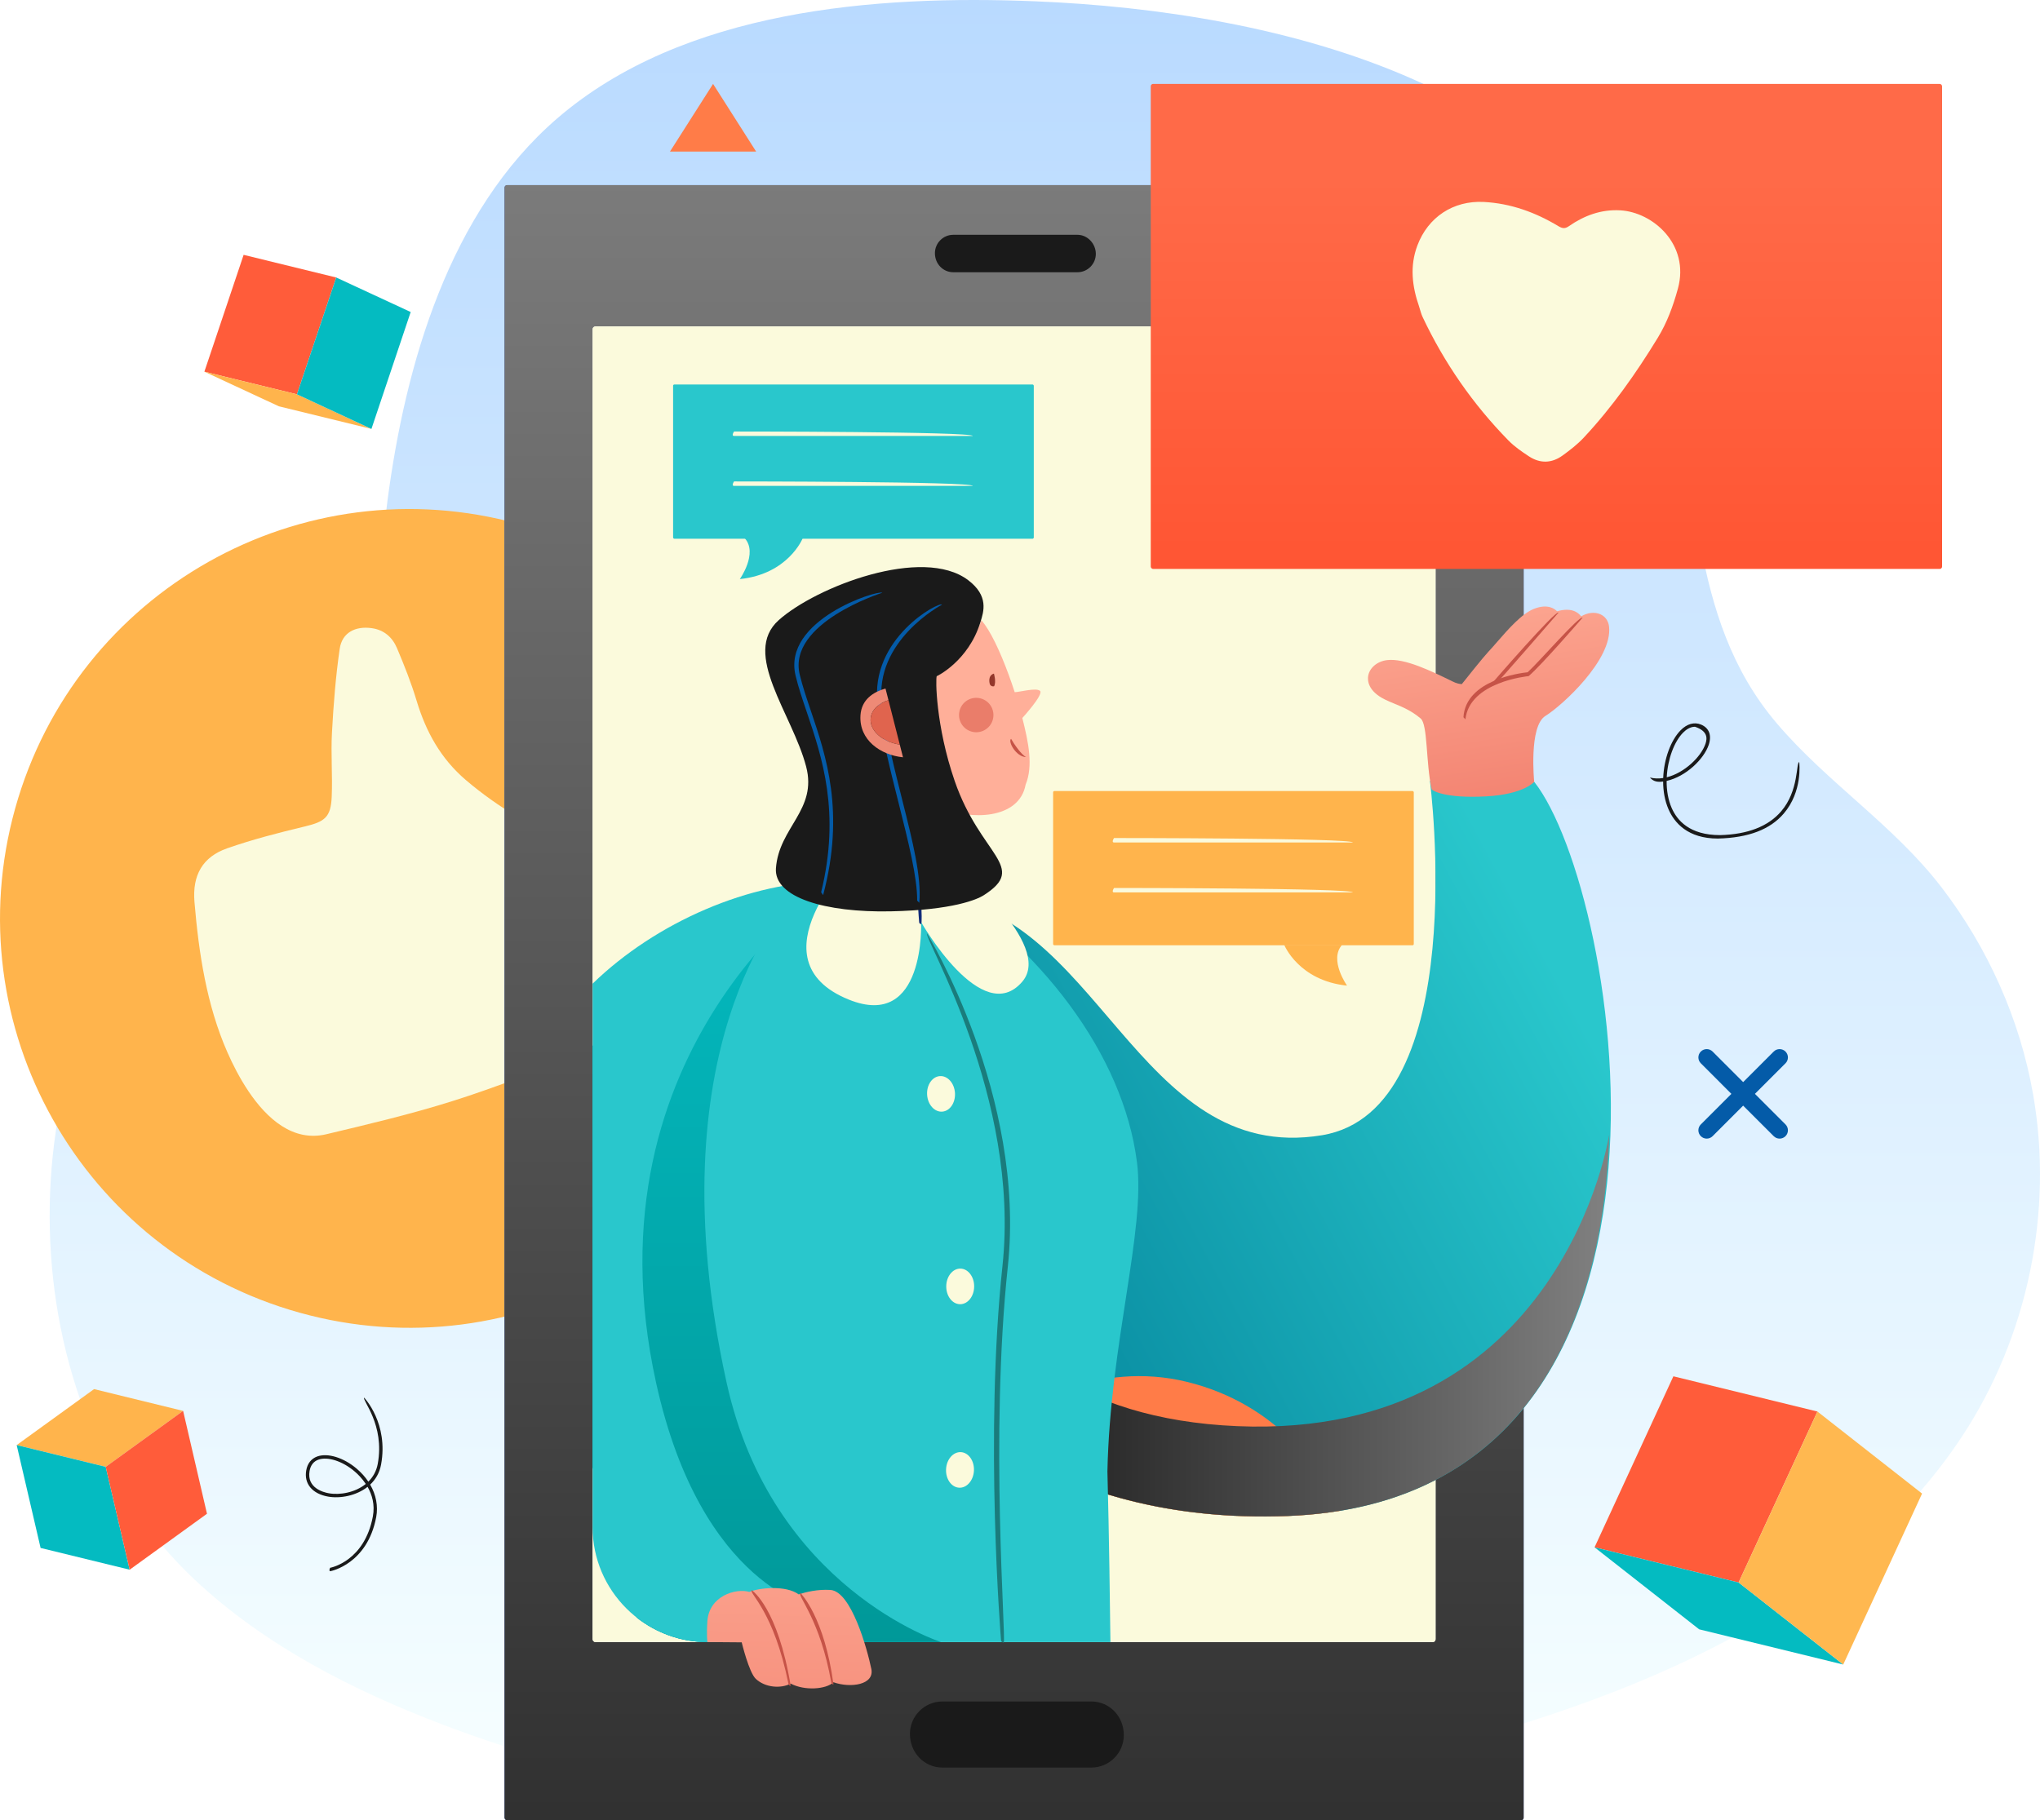 <?xml version="1.0" encoding="UTF-8"?><svg xmlns="http://www.w3.org/2000/svg" width="190.47" height="170" xmlns:xlink="http://www.w3.org/1999/xlink" viewBox="0 0 190.47 170"><defs><style>.cls-1{fill:#04bbc1;}.cls-2{fill:#ffb850;}.cls-3{fill:url(#linear-gradient-2);}.cls-4{fill:#e0644e;}.cls-5{fill:url(#linear-gradient-3);}.cls-5,.cls-6{mix-blend-mode:soft-light;}.cls-7{fill:#fbfadc;}.cls-8{fill:#ff5c3a;}.cls-9{fill:#ffaf99;}.cls-10{fill:url(#linear-gradient-4);}.cls-11{fill:#ea7d6a;}.cls-12{fill:url(#linear-gradient-5);}.cls-13{isolation:isolate;}.cls-14{fill:#93372b;}.cls-15{fill:url(#linear-gradient-8);}.cls-16{fill:#29c7cc;}.cls-17{fill:#ff7c48;}.cls-18{fill:url(#linear-gradient-7);}.cls-19{fill:#1a1a1a;}.cls-20{fill:#c65347;}.cls-21{fill:url(#linear-gradient-6);}.cls-22{fill:#1a7c7c;}.cls-23{fill:#e8eaf1;}.cls-6{fill:url(#linear-gradient);}.cls-24{fill:#122c7a;}.cls-25{fill:#045ba8;}.cls-26{fill:#ffb44c;}.cls-27{fill:#ee8a76;}.cls-28{fill:url(#Gradient);}.cls-29{fill:#3656b3;}</style><linearGradient id="Gradient" x1="18573.945" y1="169.506" x2="18573.945" y2="0" gradientTransform="translate(18671.498) rotate(-180) scale(1 -1)" gradientUnits="userSpaceOnUse"><stop offset="0" stop-color="#f7ffff"/><stop offset="1" stop-color="#b9daff"/></linearGradient><linearGradient id="linear-gradient" x1="18576.816" y1="4.94" x2="18576.816" y2="270.317" gradientTransform="translate(-18482.133 187.29) scale(1 -1)" gradientUnits="userSpaceOnUse"><stop offset=".006" stop-color="gray"/><stop offset="1" stop-color="#000"/></linearGradient><linearGradient id="linear-gradient-2" x1="18501.164" y1="78.127" x2="18592.471" y2="126.965" gradientTransform="translate(18671.498) rotate(-180) scale(1 -1)" gradientUnits="userSpaceOnUse"><stop offset=".271" stop-color="#29c7cc"/><stop offset="1" stop-color="#007d96"/></linearGradient><linearGradient id="linear-gradient-3" x1="18521.247" y1="123.025" x2="18592.91" y2="123.025" gradientTransform="translate(18671.498) rotate(-180) scale(1 -1)" xlink:href="#linear-gradient"/><linearGradient id="linear-gradient-4" x1="18534.016" y1="51.308" x2="18528.706" y2="85.687" gradientTransform="translate(18671.498) rotate(-180) scale(1 -1)" gradientUnits="userSpaceOnUse"><stop offset=".006" stop-color="#ffaf99"/><stop offset="1" stop-color="#ed6f5f"/></linearGradient><linearGradient id="linear-gradient-5" x1="18299.904" y1="3448.781" x2="18301.651" y2="3454.371" gradientTransform="translate(18520.483 2751.233) rotate(-161.047) scale(1 -1)" xlink:href="#linear-gradient-4"/><linearGradient id="linear-gradient-6" x1="18599.902" y1="66.983" x2="18599.902" y2="158.371" gradientTransform="translate(18671.498) rotate(-180) scale(1 -1)" gradientUnits="userSpaceOnUse"><stop offset=".122" stop-color="#04bbc1"/><stop offset="1" stop-color="#009696"/></linearGradient><linearGradient id="linear-gradient-7" x1="2732.331" y1="228.902" x2="2732.331" y2="281.897" gradientTransform="translate(-2650.112 -175.939) rotate(1.713)" xlink:href="#linear-gradient-4"/><linearGradient id="linear-gradient-8" x1="18527.113" y1="7.837" x2="18527.113" y2="53.136" gradientTransform="translate(-18382.727 60.972) scale(1 -1)" gradientUnits="userSpaceOnUse"><stop offset=".194" stop-color="#ff6a48"/><stop offset="1" stop-color="#f53"/></linearGradient></defs><g class="cls-13"><g id="_レイヤー_2"><g id="client"><path class="cls-28" d="M16.271,81.313c2.084-2.277,4.402-4.332,6.906-6.108,2.464-1.747,5.107-3.263,7.354-5.282,6.586-5.918,4.611-15.287,5.646-23.157,1.678-12.756,5.763-26.989,15.819-35.683C63.78.897,81.754-.486,96.654.121c22.355.912,52.119,7.693,58.896,32.441,3.275,11.963,1.836,24.986,10.342,34.99,4.737,5.57,10.955,9.534,15.409,15.352,4.314,5.634,7.297,12.297,8.523,19.292,1.922,10.96-.492,22.619-6.606,31.916-12.142,18.462-35.725,26.195-56.318,30.975-28.078,6.517-58.325,6.337-85.479-3.988-8.463-3.218-16.704-7.413-23.298-13.617C.74,131.125.203,98.864,16.271,81.313Z"/><path class="cls-26" d="M1.416,75.503c-5.673,20.335,6.213,41.418,26.547,47.09,20.335,5.674,41.418-6.212,47.092-26.547,5.673-20.335-6.212-41.418-26.547-47.091-20.335-5.673-41.418,6.212-47.092,26.547Z"/><path class="cls-7" d="M23.194,101.909c1.727,2.571,4.167,4.761,7.274,4.021,3.948-.939,7.909-1.877,11.775-3.096,4.139-1.304,8.173-2.933,12.254-4.421,3.193-1.383,4.623-3.541,4.13-6.903-.294-2.009-.388-4.048-.552-6.075-.241-2.975-1.787-5.004-4.436-6.282-3.607-1.739-7.081-3.684-10.151-6.308-2.332-1.993-3.715-4.499-4.586-7.388-.503-1.672-1.151-3.307-1.832-4.916-.424-1.006-1.192-1.711-2.36-1.875-1.534-.216-2.771.414-2.992,1.925-.377,2.587-.58,5.208-.723,7.821-.109,1.992.06,3.996-.023,5.99-.08,1.921-.642,2.337-2.504,2.782-2.445.586-4.892,1.214-7.262,2.045-2.276.796-3.262,2.494-3.049,5.012.4,4.763,1.135,9.632,3.075,14.038.491,1.117,1.147,2.416,1.964,3.63Z"/><rect class="cls-29" x="47.107" y="17.29" width="95.151" height="152.71" rx=".237" ry=".237" transform="translate(189.365 187.29) rotate(-180)"/><rect class="cls-6" x="47.107" y="17.29" width="95.151" height="152.71" rx=".237" ry=".237" transform="translate(189.365 187.29) rotate(-180)"/><path class="cls-19" d="M87.983,165.077h13.92c1.664,0,3.025-1.361,3.025-3.026,0-1.783-1.361-3.144-3.025-3.144h-13.92c-1.663,0-3.024,1.361-3.024,3.024,0,1.785,1.361,3.146,3.024,3.146Z"/><path class="cls-19" d="M89.006,25.425h11.595c.943,0,1.714-.771,1.714-1.714s-.771-1.783-1.714-1.783h-11.595c-.943,0-1.715.771-1.715,1.714,0,1.012.772,1.783,1.715,1.783Z"/><rect class="cls-23" x="55.33" y="30.486" width="78.705" height="122.872" rx=".261" ry=".261" transform="translate(189.365 183.845) rotate(-180)"/><rect class="cls-7" x="55.33" y="30.486" width="78.705" height="122.872" rx=".261" ry=".261" transform="translate(189.365 183.845) rotate(-180)"/><path class="cls-3" d="M133.51,72.933s3.983,30.768-10.081,33.09c-17.362,2.865-20.953-21.67-36.685-22.253-7.854-.29-9.647,6.542-11.276,11.538-4.904,15.045,8.063,47.685,44.765,46.276,40.795-1.566,31.041-58.429,23.011-68.571l-9.734-.081Z"/><path class="cls-2" d="M92.251,134.268c3.385-2.265,10.029-5.523,18.245-3.511,8.387,2.055,12.735,7.338,14.597,10.346-1.535.251-3.153.416-4.861.482-11.663.447-20.924-2.546-27.982-7.317Z"/><path class="cls-17" d="M92.251,134.268c2.893-3.145,10.361-7.222,18.576-5.211,8.387,2.055,12.643,8.223,14.266,12.045-1.535.251-3.153.416-4.861.482-11.663.447-20.924-2.546-27.982-7.317Z"/><path class="cls-5" d="M78.589,118.6l7.244-14.179s-.684,27.491,29.687,28.772c30.372,1.28,34.731-27.246,34.731-27.246-.529,17.415-7.727,34.781-30.018,35.637-21.964.842-35.424-10.508-41.644-22.985Z"/><path class="cls-10" d="M129.322,65.337c.278.136.56.253.858.376.781.321,1.587.655,2.462,1.387.672.561.477,4.06,1.022,6.608.018.081,1.115.89,5.127.666,3.479-.194,4.456-1.345,4.453-1.361-.005-.038-.514-5.193,1.048-6.15,1.546-.949,6.276-5.262,5.943-8.337-.057-.528-.351-.948-.808-1.155-.527-.238-1.198-.162-1.798.19-.299-.388-.929-.851-2.252-.472-.207-.22-.858-.732-2.143-.232-1.141.443-2.422,1.915-3.451,3.096-.297.342-.577.663-.813.911-.449.473-2.118,2.566-2.485,3.029-.261-.02-.491-.068-.855-.246-1.992-.975-4.472-2.192-6.121-1.997-.909.107-1.635.711-1.765,1.473-.068.4-.052,1.416,1.579,2.214Z"/><path class="cls-20" d="M136.824,67.181c.382-3.515,5.847-4.031,5.902-4.036,1.203-1.027,4.886-5.284,5.042-5.465-.317-.196-4.002,4.065-5.135,5.104-.663.07-5.786.707-5.993,4.2.177.195.181.197.184.197Z"/><path class="cls-20" d="M139.648,63.883c.139-.065,5.869-6.673,5.869-6.673-.278-.239-6.007,6.368-6.007,6.368.052.289.095.305.138.305Z"/><path class="cls-16" d="M82.14,82.883s3.623-1.713,4.353-1.251c10.703,6.766,18.365,16.813,19.662,26.9.818,6.356-2.515,16.955-2.757,28.886.155,5.987.245,12.879.28,15.941h-37.633c-2.492,0-4.79-.865-6.616-2.305-.697-3.117-2.389-8.122-4.101-14.047v-39.307c4.477-6.37,12.711-15.028,26.81-14.816Z"/><path d="M89.135,80.755s-1.307-1.382-4.347-1.871c-3.04-.488-5.104,1.211-5.104,1.211l5.836,3.285,3.615-2.625Z"/><polygon class="cls-17" points="66.577 7.837 70.598 14.155 62.554 14.155 66.577 7.837"/><path class="cls-25" d="M161.656,102.159l-2.853-2.854c-.305-.303-.305-.794,0-1.098.303-.303.795-.303,1.098,0l2.853,2.854,2.854-2.854c.303-.303.795-.303,1.099,0,.303.304.303.795,0,1.098l-2.854,2.854,2.854,2.853c.303.304.303.796,0,1.099-.152.152-.351.227-.549.227-.2,0-.399-.075-.55-.227l-2.854-2.853-2.853,2.853c-.152.152-.351.227-.549.227s-.398-.075-.549-.227c-.305-.303-.305-.795,0-1.099l2.853-2.853Z"/><path class="cls-12" d="M90.053,75.237s-2.583,7.454-1.633,9.593c.949,2.138-8.896-1.15-8.896-1.15l2.675-11.467,7.854,3.023Z"/><path class="cls-9" d="M88.006,75.444l-1.949-5.304s-2.173-2.584-1.439-4.198c0-.003-.002-1.01,0-1.013,3.462-1.676,6.267-4.605,7.01-7.013.218.268.429.555.621.869.854,1.385,1.763,3.615,2.492,5.86.424-.002,2.026-.449,2.367-.119.35.338-1.655,2.531-1.655,2.531.569,2.266,1.035,4.448.306,6.228-.614,3.313-5.289,3.291-7.752,2.159Z"/><path class="cls-9" d="M78.535,65.554c.434-1.453,1.809-1.751,3.021-1.707-.239,1.224-.438,3.688,1.191,6.154-2.321.045-4.968-1.912-4.212-4.447Z"/><path class="cls-11" d="M89.604,66.336c-.244.854.248,1.743,1.102,1.989.853.245,1.742-.248,1.987-1.101.245-.854-.248-1.743-1.101-1.989-.854-.245-1.745.248-1.989,1.101Z"/><path class="cls-14" d="M92.818,64.089c.217-.407-.017-1.181-.017-1.181-.624.189-.39.963-.39.963.051.172.234.269.407.218Z"/><path class="cls-20" d="M95.809,70.702c-.429-.185-1.169-1.267-1.408-1.703-.317.262.484,1.703,1.408,1.703Z"/><polygon class="cls-26" points="17.097 131.766 8.783 129.733 1.557 134.96 9.871 136.993 17.097 131.766"/><polygon class="cls-1" points="9.871 136.993 1.557 134.96 3.79 144.568 12.107 146.599 9.871 136.993"/><polygon class="cls-8" points="17.097 131.766 9.871 136.993 12.107 146.599 19.325 141.374 17.097 131.766"/><polygon class="cls-8" points="31.392 25.916 22.747 23.801 19.082 34.713 27.726 36.827 31.392 25.916"/><polygon class="cls-26" points="27.726 36.827 19.082 34.713 26.035 37.945 34.68 40.059 27.726 36.827"/><polygon class="cls-1" points="31.392 25.916 27.726 36.827 34.68 40.059 38.345 29.14 31.392 25.916"/><polygon class="cls-8" points="169.689 131.828 156.24 128.537 148.88 144.508 162.33 147.794 169.689 131.828"/><polygon class="cls-1" points="162.33 147.794 148.88 144.508 158.646 152.167 172.099 155.457 162.33 147.794"/><polygon class="cls-2" points="169.689 131.828 162.33 147.794 172.099 155.457 179.459 139.49 169.689 131.828"/><path class="cls-22" d="M93.716,153.413c.235-.462-1.308-19.3.382-35.124,1.702-15.936-7.456-30.968-7.548-31.116-.336.412,8.731,15.302,7.048,31.062-1.696,15.875-.15,34.76-.134,34.948.012.131.122.231.251.231Z"/><path class="cls-7" d="M90.935,137.336c.039-.917-.511-1.686-1.23-1.717-.719-.03-1.334.687-1.374,1.605-.04.918.511,1.687,1.23,1.717.719.032,1.334-.687,1.374-1.605Z"/><path class="cls-7" d="M90.955,120.151c.007-.918-.571-1.668-1.291-1.673-.719-.004-1.309.735-1.315,1.654-.007.919.571,1.667,1.291,1.672.719.006,1.309-.734,1.315-1.652Z"/><path class="cls-7" d="M89.164,102.082c-.056-.917-.681-1.625-1.4-1.582-.718.043-1.256.821-1.202,1.737.054.917.681,1.625,1.4,1.582.719-.043,1.256-.82,1.202-1.737Z"/><path class="cls-27" d="M82.747,70.001c-1.629-2.465-1.43-4.93-1.213-6.049-1.189-.149-2.565.149-2.999,1.602-.756,2.534,1.891,4.492,4.212,4.447Z"/><path class="cls-4" d="M79.308,65.968c.254-.736,1.101-1.151,2.108-1.133-.081,1.041.004,2.514.724,4.072-.263-.032-.532-.094-.802-.188-1.47-.506-2.379-1.738-2.031-2.751Z"/><path class="cls-19" d="M30.818,146.423c.131-.025,3.215-.643,3.995-4.798.207-1.104-.08-2.041-.493-2.764-1.062.838-2.563,1.109-3.687.912-1.475-.263-2.258-1.2-2.042-2.441.11-.651.468-1.103,1.027-1.308.981-.351,2.465.102,3.693,1.147.43.367.791.771,1.079,1.205.432-.422.751-.972.878-1.655.676-3.676-1.475-5.947-1.269-6.191.024.023,2.288,2.407,1.581,6.25-.142.78-.518,1.4-1.018,1.873.55.947.755,2.007.564,3.031-.824,4.377-4.215,5.046-4.278,5.053-.074,0-.142-.052-.029-.314ZM33.104,137.416c-1.121-.957-2.508-1.403-3.379-1.093-.453.166-.728.523-.822,1.063-.271,1.579,1.298,1.987,1.786,2.072,1.049.191,2.475-.065,3.463-.868-.361-.546-.776-.944-1.048-1.175Z"/><path class="cls-19" d="M155.782,75.575c-.345-.793-.497-1.69-.5-2.586-.442.06-.882.046-1.235-.375.403.104.822.114,1.242.048.068-1.785.716-3.531,1.622-4.454.599-.611,1.276-.798,1.91-.538.755.314,1.017,1.003.719,1.891-.452,1.339-2.123,2.963-3.93,3.371-.006.877.134,1.753.465,2.515.509,1.171,1.671,2.549,4.529,2.547,2.572-.067,4.487-.812,5.691-2.212,1.681-1.952,1.382-4.545,1.695-4.61.014.111.322,2.752-1.451,4.816-1.267,1.472-3.26,2.255-6.141,2.328-2.824,0-4.07-1.482-4.616-2.74ZM157.139,68.431c-.83.845-1.435,2.484-1.519,4.163,1.641-.412,3.201-1.895,3.618-3.135.171-.509.217-1.181-.983-1.586-.456,0-.846.283-1.116.558Z"/><path class="cls-21" d="M67.843,129.131c4.224,19.196,20.02,24.227,20.02,24.227h-21.816c-2.492,0-4.79-.865-6.616-2.305-.697-3.117-2.389-8.122-4.101-14.047v-39.307c4.477-6.37,17.895-13.214,18.187-13.214,0,0-12.591,13.206-5.675,44.646Z"/><path class="cls-16" d="M77.822,82.312s-23.484,15.379-16.566,46.819c4.224,19.196,14.94,21.065,14.94,21.065l-1.141,3.162h-9.008c-5.894,0-10.717-4.822-10.717-10.717v-50.774c5.925-5.752,14.729-9.578,22.491-9.557Z"/><path class="cls-18" d="M81.353,155.86c-.389-1.88-1.874-7.247-3.819-7.37-1.202-.075-2.301.196-2.965.413-1.182-.871-3.679-.619-4.601-.23-1.271-.37-3.759.378-3.921,2.727-.091,1.337,0,1.957,0,1.957l3.205.026s.674,2.81,1.315,3.41c.895.837,2.356.92,3.261.444,1.299.685,3.299.54,3.994-.125,1.597.561,3.842.246,3.531-1.253Z"/><path class="cls-20" d="M73.827,157.448c-1.206-7.252-3.556-8.881-3.655-8.946-.21.364,2.079,1.983,3.448,8.776.021.1.108.17.206.17Z"/><path class="cls-20" d="M77.822,157.323c-.843-6.27-3.014-8.477-3.106-8.569-.275.32,1.875,2.52,2.899,8.395.018.102.106.174.206.174Z"/><path class="cls-7" d="M89.135,80.755s9.276,7.437,6.32,10.917c-3.763,4.429-9.453-5.555-9.453-5.555,0,0,.435,10.158-6.77,7.231-9.126-3.708.452-13.253.452-13.253,0,0,5.557,4.077,9.451.66Z"/><path class="cls-24" d="M86.002,86.302c.183-.202-.156-4.204-.156-4.204-.367.032-.027,4.034-.027,4.034.008.095.088.17.183.17Z"/><path class="cls-19" d="M87.461,63.156c-.115.167-.111,4.595,1.674,9.777,2.421,7.026,6.902,8.015,2.697,10.687-.58.369-2.831,1.375-8.686,1.493-6.103.124-10.9-1.299-10.699-4.027.284-3.834,3.882-5.444,2.821-9.492-1.292-4.935-6.057-10.554-2.558-13.68,3.497-3.124,13.437-6.95,17.685-3.732,1.945,1.474,1.45,2.935,1.15,3.908-1.131,3.677-4.085,5.065-4.085,5.065Z"/><path class="cls-25" d="M76.859,83.578c2.05-7.734.279-12.965-1.143-17.168-.407-1.201-.79-2.334-1.047-3.405-1.159-4.826,7.624-7.621,7.713-7.648-.496-.262-9.348,2.553-8.101,7.743.261,1.086.648,2.228,1.057,3.436,1.406,4.155,3.156,9.326,1.329,16.796.161.244.177.246.193.246Z"/><path class="cls-25" d="M85.833,84.316c.223-2.39-.635-5.798-1.543-9.408-.788-3.134-1.603-6.373-1.951-9.182-.731-5.891,5.552-9.224,5.617-9.257-.251-.319-6.778,3.136-6.013,9.306.35,2.834,1.168,6.085,1.96,9.229.901,3.583,1.753,6.97,1.731,9.109q.198.202.199.202Z"/><path class="cls-27" d="M80.339,66.818c.09-1.477,1.178-2.182,2.337-2.516l.277,1.087c-.923.294-1.582.91-1.661,1.684-.117,1.15,1.083,2.221,2.717,2.465l.302,1.188c-2.093-.211-4.111-1.604-3.972-3.908Z"/><path class="cls-4" d="M81.293,67.073c.079-.773.738-1.389,1.661-1.684l1.056,4.149c-1.633-.244-2.834-1.315-2.717-2.465Z"/><rect class="cls-15" x="107.444" y="7.837" width="73.884" height="45.299" rx=".22" ry=".22" transform="translate(288.772 60.972) rotate(-180)"/><path class="cls-16" d="M69.543,50.277h5.4s-1.34,3.34-5.867,3.805c0,0,1.709-2.407.466-3.805Z"/><rect class="cls-16" x="62.846" y="35.908" width="33.676" height="14.407" rx=".121" ry=".121" transform="translate(159.368 86.223) rotate(-180)"/><path class="cls-7" d="M68.536,40.716h22.294c0-.416-22.294-.416-22.294-.416-.206.323-.114.416,0,.416Z"/><path class="cls-7" d="M68.536,45.38h22.294c0-.417-22.294-.417-22.294-.417-.206.324-.114.417,0,.417Z"/><path class="cls-26" d="M125.304,88.245h-5.399s1.339,3.34,5.865,3.806c0,0-1.709-2.408-.466-3.806Z"/><rect class="cls-26" x="98.326" y="73.877" width="33.675" height="14.406" rx=".121" ry=".121"/><path class="cls-7" d="M104.017,78.682h22.294c0-.416-22.294-.416-22.294-.416-.207.324-.115.416,0,.416Z"/><path class="cls-7" d="M104.017,83.347h22.294c0-.416-22.294-.416-22.294-.416-.207.323-.115.416,0,.416Z"/><path class="cls-7" d="M132.499,28.631c-.654-1.882-.886-3.777-.162-5.704.994-2.649,3.353-4.212,6.194-4.066,2.528.131,4.836.972,6.984,2.267.374.225.618.239.966-.003,1.435-.997,3.009-1.579,4.787-1.482,3.085.167,6.516,3.212,5.395,7.308-.442,1.617-1.012,3.175-1.883,4.6-2.021,3.31-4.251,6.475-6.905,9.317-.589.631-1.289,1.172-1.992,1.68-1.004.727-2.092.754-3.13.071-.675-.442-1.356-.913-1.917-1.485-3.317-3.387-5.984-7.236-8.01-11.525-.146-.309-.22-.652-.329-.979Z"/></g></g></g></svg>